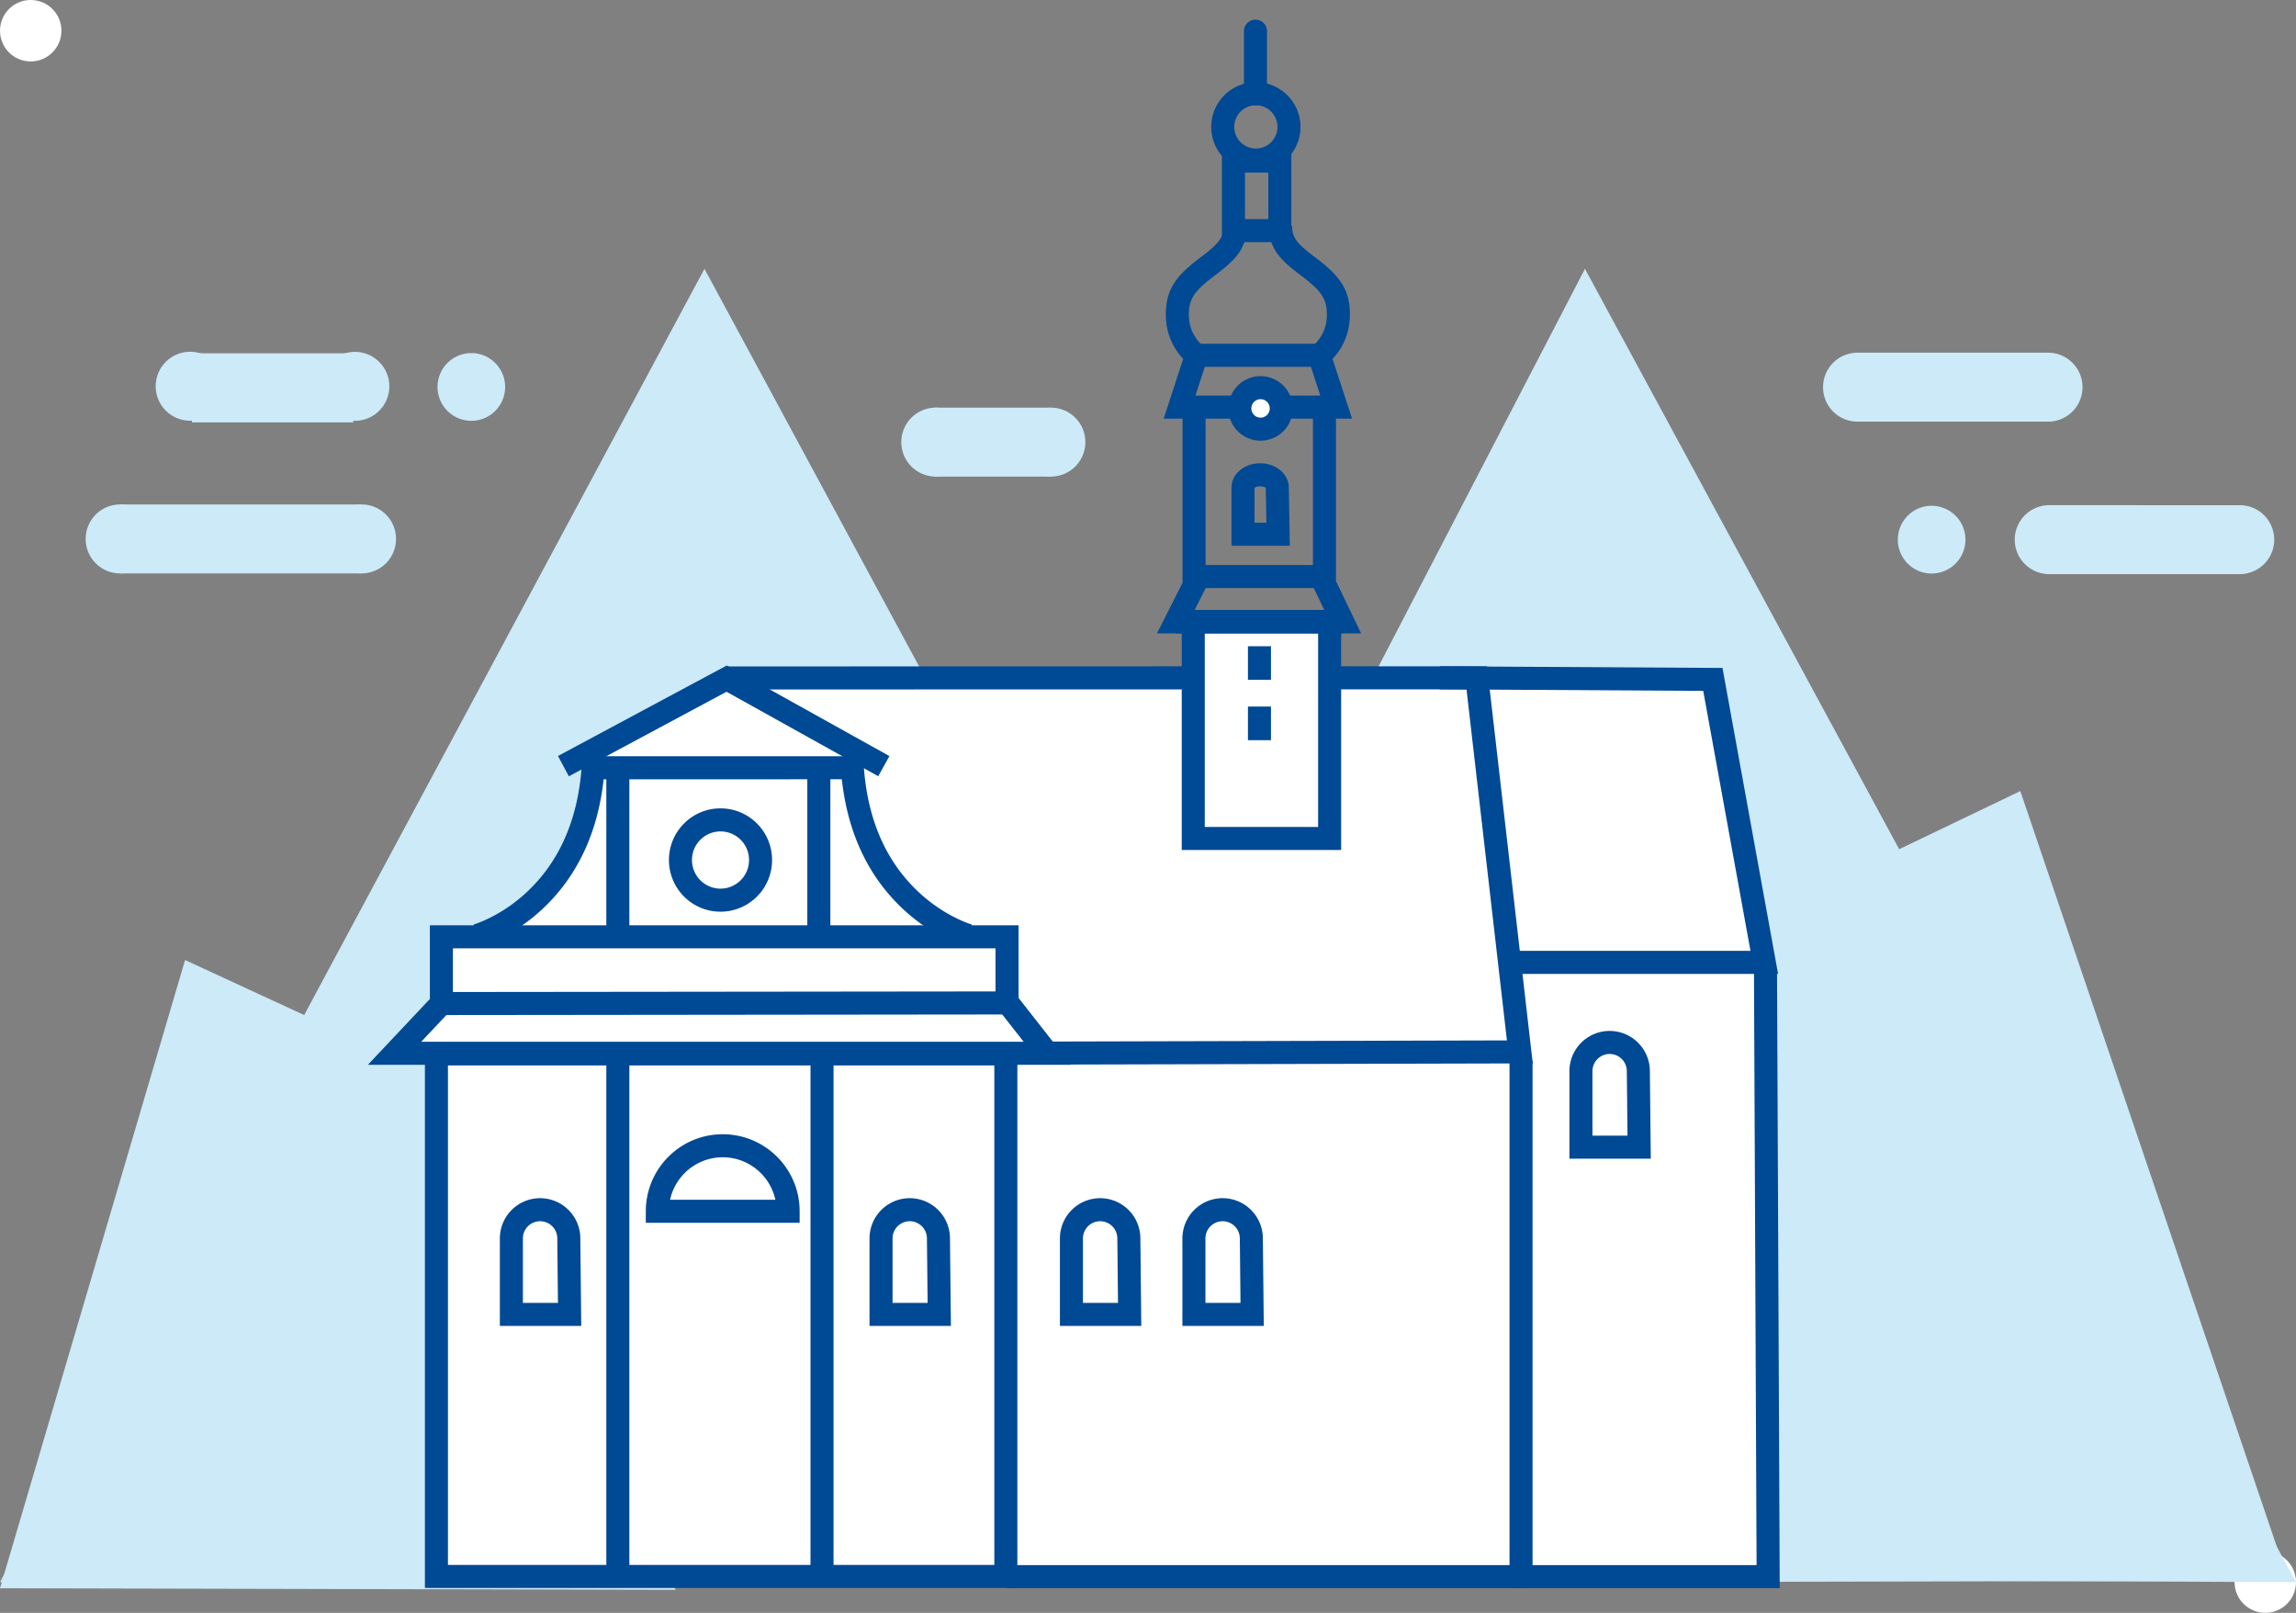 <svg xmlns="http://www.w3.org/2000/svg" width="299" height="210" viewBox="0 0 299 210">
    <rect x="0" y="0" width="299" height="210" fill="#808080" stroke="none"/>
    <g fill="none" fill-rule="evenodd">
        <circle cx="295" cy="206" r="4" fill="#FFF"/>
        <path fill="#CCEAF8" d="M0 206l184-.143-59.927-110.98-7.67-14.201L91.74 35z"/>
        <path fill="#CCEAF8" d="M0 206.794L88 207l-38.323-70.195L24.101 125zM244.014 112.157L210 206l88-.204L263.1 103z"/>
        <path fill="#CCEAF8" d="M118 205.276L299 206 206.403 35zM25 55h21v-9H25z"/>
        <path fill="#CCEAF8" d="M29.237 50.29a4.484 4.484 0 0 1-4.48 4.488 4.484 4.484 0 0 1-4.48-4.489 4.484 4.484 0 0 1 4.48-4.488c2.474 0 4.48 2.01 4.48 4.488M65.782 50.382c0 2.436-1.97 4.41-4.403 4.41a4.407 4.407 0 0 1-4.402-4.41 4.407 4.407 0 0 1 4.402-4.411 4.406 4.406 0 0 1 4.403 4.41M255.951 70.265a4.407 4.407 0 0 1-4.401 4.412 4.407 4.407 0 0 1-4.402-4.412c0-2.435 1.97-4.411 4.402-4.411a4.407 4.407 0 0 1 4.401 4.41M50.7 50.304a4.484 4.484 0 0 1-4.479 4.488 4.484 4.484 0 0 1-4.48-4.488 4.484 4.484 0 0 1 4.48-4.489c2.474 0 4.48 2.01 4.48 4.489M15.636 74.659h31.38v-8.978h-31.38z"/>
        <path fill="#CCEAF8" d="M20.116 70.17a4.484 4.484 0 0 1-4.48 4.489 4.485 4.485 0 0 1-4.48-4.489 4.485 4.485 0 0 1 4.48-4.488c2.474 0 4.48 2.009 4.48 4.488M51.573 70.17a4.484 4.484 0 0 1-4.479 4.489 4.484 4.484 0 0 1-4.48-4.489 4.484 4.484 0 0 1 4.48-4.488c2.474 0 4.48 2.009 4.48 4.488M266.64 74.754h25.121v-8.978H266.64z"/>
        <path fill="#CCEAF8" d="M271.334 70.265a4.484 4.484 0 0 1-4.48 4.488 4.484 4.484 0 0 1-4.48-4.488 4.484 4.484 0 0 1 4.48-4.488c2.474 0 4.48 2.01 4.48 4.488M296.164 70.265a4.485 4.485 0 0 1-4.48 4.488 4.484 4.484 0 0 1-4.48-4.488 4.484 4.484 0 0 1 4.48-4.488c2.474 0 4.48 2.01 4.48 4.488M241.675 54.9h25.123v-8.978h-25.123z"/>
        <path fill="#CCEAF8" d="M246.37 50.411a4.484 4.484 0 0 1-4.48 4.489 4.484 4.484 0 0 1-4.48-4.489 4.484 4.484 0 0 1 4.48-4.488c2.474 0 4.48 2.01 4.48 4.488M271.2 50.411a4.484 4.484 0 0 1-4.48 4.489 4.484 4.484 0 0 1-4.48-4.489 4.484 4.484 0 0 1 4.48-4.488c2.475 0 4.48 2.01 4.48 4.488M121.639 62.053h15.222v-8.978H121.64z"/>
        <path fill="#CCEAF8" d="M126.333 57.564a4.484 4.484 0 0 1-4.48 4.488 4.484 4.484 0 0 1-4.48-4.488 4.484 4.484 0 0 1 4.48-4.488c2.475 0 4.48 2.01 4.48 4.488M141.341 57.564a4.484 4.484 0 0 1-4.48 4.488 4.484 4.484 0 0 1-4.48-4.488 4.484 4.484 0 0 1 4.48-4.488c2.475 0 4.48 2.01 4.48 4.488"/>
        <path fill="#FFF" d="M56.833 205.258H230.26l-.695-82.889-6.507-33.907-128.042.086-17.57 9.265s-.462 9.036-3.005 13.206c-2.543 4.17-10.172 10.192-10.172 10.192l-6.474.695-.23 7.877-6.242 6.95 6.472.926-.962 67.6z"/>
        <path fill="#FFF" d="M56.834 205.257h74.154V137.22H56.834z"/>
        <path fill="#004994" fill-rule="nonzero" d="M55.334 206.757h77.154V135.72H55.334v71.038zm3-68.038h71.154v65.038H58.334V138.72z"/>
        <path fill="#004994" fill-rule="nonzero" d="M47.907 138.641l8.927-9.477 75.143-.08 7.495 9.557H47.907zm6.947-3h78.452l-2.788-3.555-72.388.077-3.276 3.478zM94.119 101.465l15.51-.001c.793 7.258 3.626 12.799 7.87 16.803a23.261 23.261 0 0 0 5.605 3.923c1.165.579 2.09.92 2.655 1.075l.793-2.893a7.532 7.532 0 0 1-.532-.18 16.175 16.175 0 0 1-1.58-.689 20.278 20.278 0 0 1-4.882-3.418c-3.972-3.748-6.55-9.043-7.063-16.229l-.1-1.393-18.277.002H75.845l-.1 1.392c-.516 7.184-3.094 12.478-7.066 16.226a20.287 20.287 0 0 1-4.884 3.42c-.577.286-1.108.514-1.581.689-.271.1-.453.158-.532.18l.793 2.893c.566-.155 1.49-.497 2.655-1.076a23.27 23.27 0 0 0 5.608-3.924c4.243-4.004 7.077-9.544 7.873-16.8h15.508z"/>
        <path fill="#004994" fill-rule="nonzero" d="M100.544 111.978c0 3.715-3.005 6.726-6.716 6.726-3.709 0-6.714-3.012-6.714-6.726s3.005-6.726 6.714-6.726c3.71 0 6.716 3.011 6.716 6.726zm-3 0a3.72 3.72 0 0 0-3.716-3.726 3.72 3.72 0 0 0-3.714 3.726 3.72 3.72 0 0 0 3.714 3.726 3.72 3.72 0 0 0 3.716-3.726zM129.643 123.473v7.19h3v-10.19h-76.66v10.19h3v-7.19zM114.368 101.065l1.459-2.622L94.641 86.65 72.664 98.432l1.417 2.644 20.533-11.007zM70.335 156.007a5.243 5.243 0 0 0-5.24 5.247v11.387h10.598l-.12-11.396a5.242 5.242 0 0 0-5.238-5.238zm-2.24 13.634v-8.387a2.243 2.243 0 0 1 2.24-2.247 2.242 2.242 0 0 1 2.239 2.247v.015l.087 8.372h-4.566zM118.473 156.007a5.242 5.242 0 0 0-5.239 5.247v11.387h10.598l-.12-11.396a5.242 5.242 0 0 0-5.24-5.238zm-2.239 13.634v-8.387a2.242 2.242 0 0 1 2.239-2.247 2.242 2.242 0 0 1 2.238 2.247v.015l.089 8.372h-4.566zM143.268 156.007a5.242 5.242 0 0 0-5.239 5.247v11.387h10.597l-.12-11.396a5.242 5.242 0 0 0-5.238-5.238zm-2.239 13.634v-8.387a2.242 2.242 0 0 1 2.239-2.247 2.242 2.242 0 0 1 2.238 2.247v.015l.088 8.372h-4.565zM159.219 156.007a5.242 5.242 0 0 0-5.239 5.247v11.387h10.598l-.12-11.396a5.243 5.243 0 0 0-5.24-5.238zm-2.239 13.634v-8.387a2.242 2.242 0 0 1 2.239-2.247 2.243 2.243 0 0 1 2.24 2.247v.015l.087 8.372h-4.566zM209.617 134.231a5.242 5.242 0 0 0-5.239 5.246v11.388h10.598l-.12-11.396a5.242 5.242 0 0 0-5.239-5.238zm-2.239 13.634v-8.388a2.242 2.242 0 0 1 2.24-2.246 2.242 2.242 0 0 1 2.238 2.246v.016l.088 8.372h-4.566zM104.135 157.715c0-5.54-4.485-10.033-10.016-10.033-5.533 0-10.017 4.492-10.017 10.033v1.5h20.033v-1.5zm-16.873-1.5c.685-3.164 3.495-5.533 6.857-5.533 3.36 0 6.17 2.37 6.856 5.533H87.262z"/>
        <path fill="#004994" fill-rule="nonzero" d="M78.96 100.274v22.584h3v-22.584zM105.134 100.69v22.168h3V100.69zM105.549 137.116v67.75h3v-67.75zM78.96 137.352v67.514h3v-67.514z"/>
        <path fill="#004994" fill-rule="nonzero" d="M196.242 135.464l-60.013.151.007 3 63.37-.16-5.953-51.702-99.113.02v3l96.438-.02z"/>
        <path fill="#FFF" d="M155.393 109.172h17.76V80.917h-17.76z"/>
        <path fill="#004994" fill-rule="nonzero" d="M153.893 110.672h20.76V79.417h-20.76v31.255zm3-28.255h14.76v25.255h-14.76V82.417zM155.677 51.506l1.908-5.848-.928-.635c-.176-.12-.516-.435-.87-.934-.607-.853-.97-1.887-.97-3.136 0-2.052.788-3.123 3.17-4.925l.471-.355c2.755-2.084 3.888-3.554 3.888-6.22h-3c0 1.445-.632 2.265-2.698 3.827l-.472.356c-3.06 2.315-4.359 4.08-4.359 7.317 0 1.904.572 3.535 1.524 4.874.248.349.498.649.739.902l-2.538 7.777h24.53l-2.538-7.777c.24-.253.49-.553.739-.902.951-1.339 1.524-2.97 1.524-4.874 0-3.237-1.3-5.002-4.36-7.317l-.472-.356c-2.066-1.563-2.699-2.382-2.699-3.826h-3c0 2.665 1.134 4.135 3.889 6.219l.471.355c2.382 1.803 3.17 2.873 3.17 4.925 0 1.249-.362 2.283-.969 3.136-.354.5-.695.814-.87.934l-.928.635 1.908 5.848h-16.26z"/>
        <path fill="#004994" fill-rule="nonzero" d="M150.671 82.469h24.196v-3h-19.319l1.45-2.87V53.18h-3v22.703z"/>
        <path fill="#004994" fill-rule="nonzero" d="M153.11 79.469v3h24.144l-3.275-6.808V53.7h-3v22.644l1.503 3.124zM159.13 31.525h9.038V19.472h-9.038v12.053zm3-9.053h3.038v6.053h-3.038v-6.053zM162.515 84.143v4.37h3v-4.37zM162.515 92v4.372h3V92z"/>
        <path fill="#004994" fill-rule="nonzero" d="M169.358 16.522c0 3.214-2.601 5.819-5.811 5.819a5.814 5.814 0 0 1-5.81-5.819c0-3.213 2.6-5.818 5.81-5.818 3.21 0 5.81 2.605 5.81 5.818zm-3 0a2.814 2.814 0 0 0-2.811-2.818 2.814 2.814 0 0 0-2.81 2.818 2.814 2.814 0 0 0 2.81 2.819c1.552 0 2.81-1.261 2.81-2.819z"/>
        <path fill="#004994" fill-rule="nonzero" d="M161.995 4.06v8.143a1.5 1.5 0 0 0 3 0V4.06a1.5 1.5 0 0 0-3 0zM155.688 76.57h16.98v-3h-16.98zM164.107 60.319c-1.987 0-3.735 1.33-3.735 3.2v7.543h7.597l-.13-7.558c-.009-1.862-1.752-3.185-3.732-3.185zm-.735 7.743v-4.543c0-.007.254-.2.735-.2.48 0 .732.193.732.2v.025l.078 4.518h-1.545z"/>
        <path fill="#FFF" d="M155.81 46.261h15.995"/>
        <path stroke="#004994" stroke-width="3" d="M155.81 46.261h15.995"/>
        <path fill="#FFF" d="M166.854 53.178a2.699 2.699 0 0 1-2.695 2.7 2.698 2.698 0 0 1-2.697-2.7 2.699 2.699 0 0 1 2.697-2.702 2.7 2.7 0 0 1 2.695 2.702"/>
        <path stroke="#004994" stroke-width="3" d="M166.854 53.178a2.699 2.699 0 0 1-2.695 2.7 2.698 2.698 0 0 1-2.697-2.7 2.699 2.699 0 0 1 2.697-2.702 2.7 2.7 0 0 1 2.695 2.702zM198.08 138.101v67.182h-67.092"/>
        <path fill="#004994" fill-rule="nonzero" d="M227.959 123.804h-32.372v3h35.966l-7.24-39.835-36.817-.215-.018 3 34.328.2z"/>
        <path fill="#004994" fill-rule="nonzero" d="M196.834 203.783v3h34.932l-.353-80.705-3 .013.34 77.692z"/>
        <circle cx="4" cy="4" r="4" fill="#FFF"/>
    </g>
</svg>